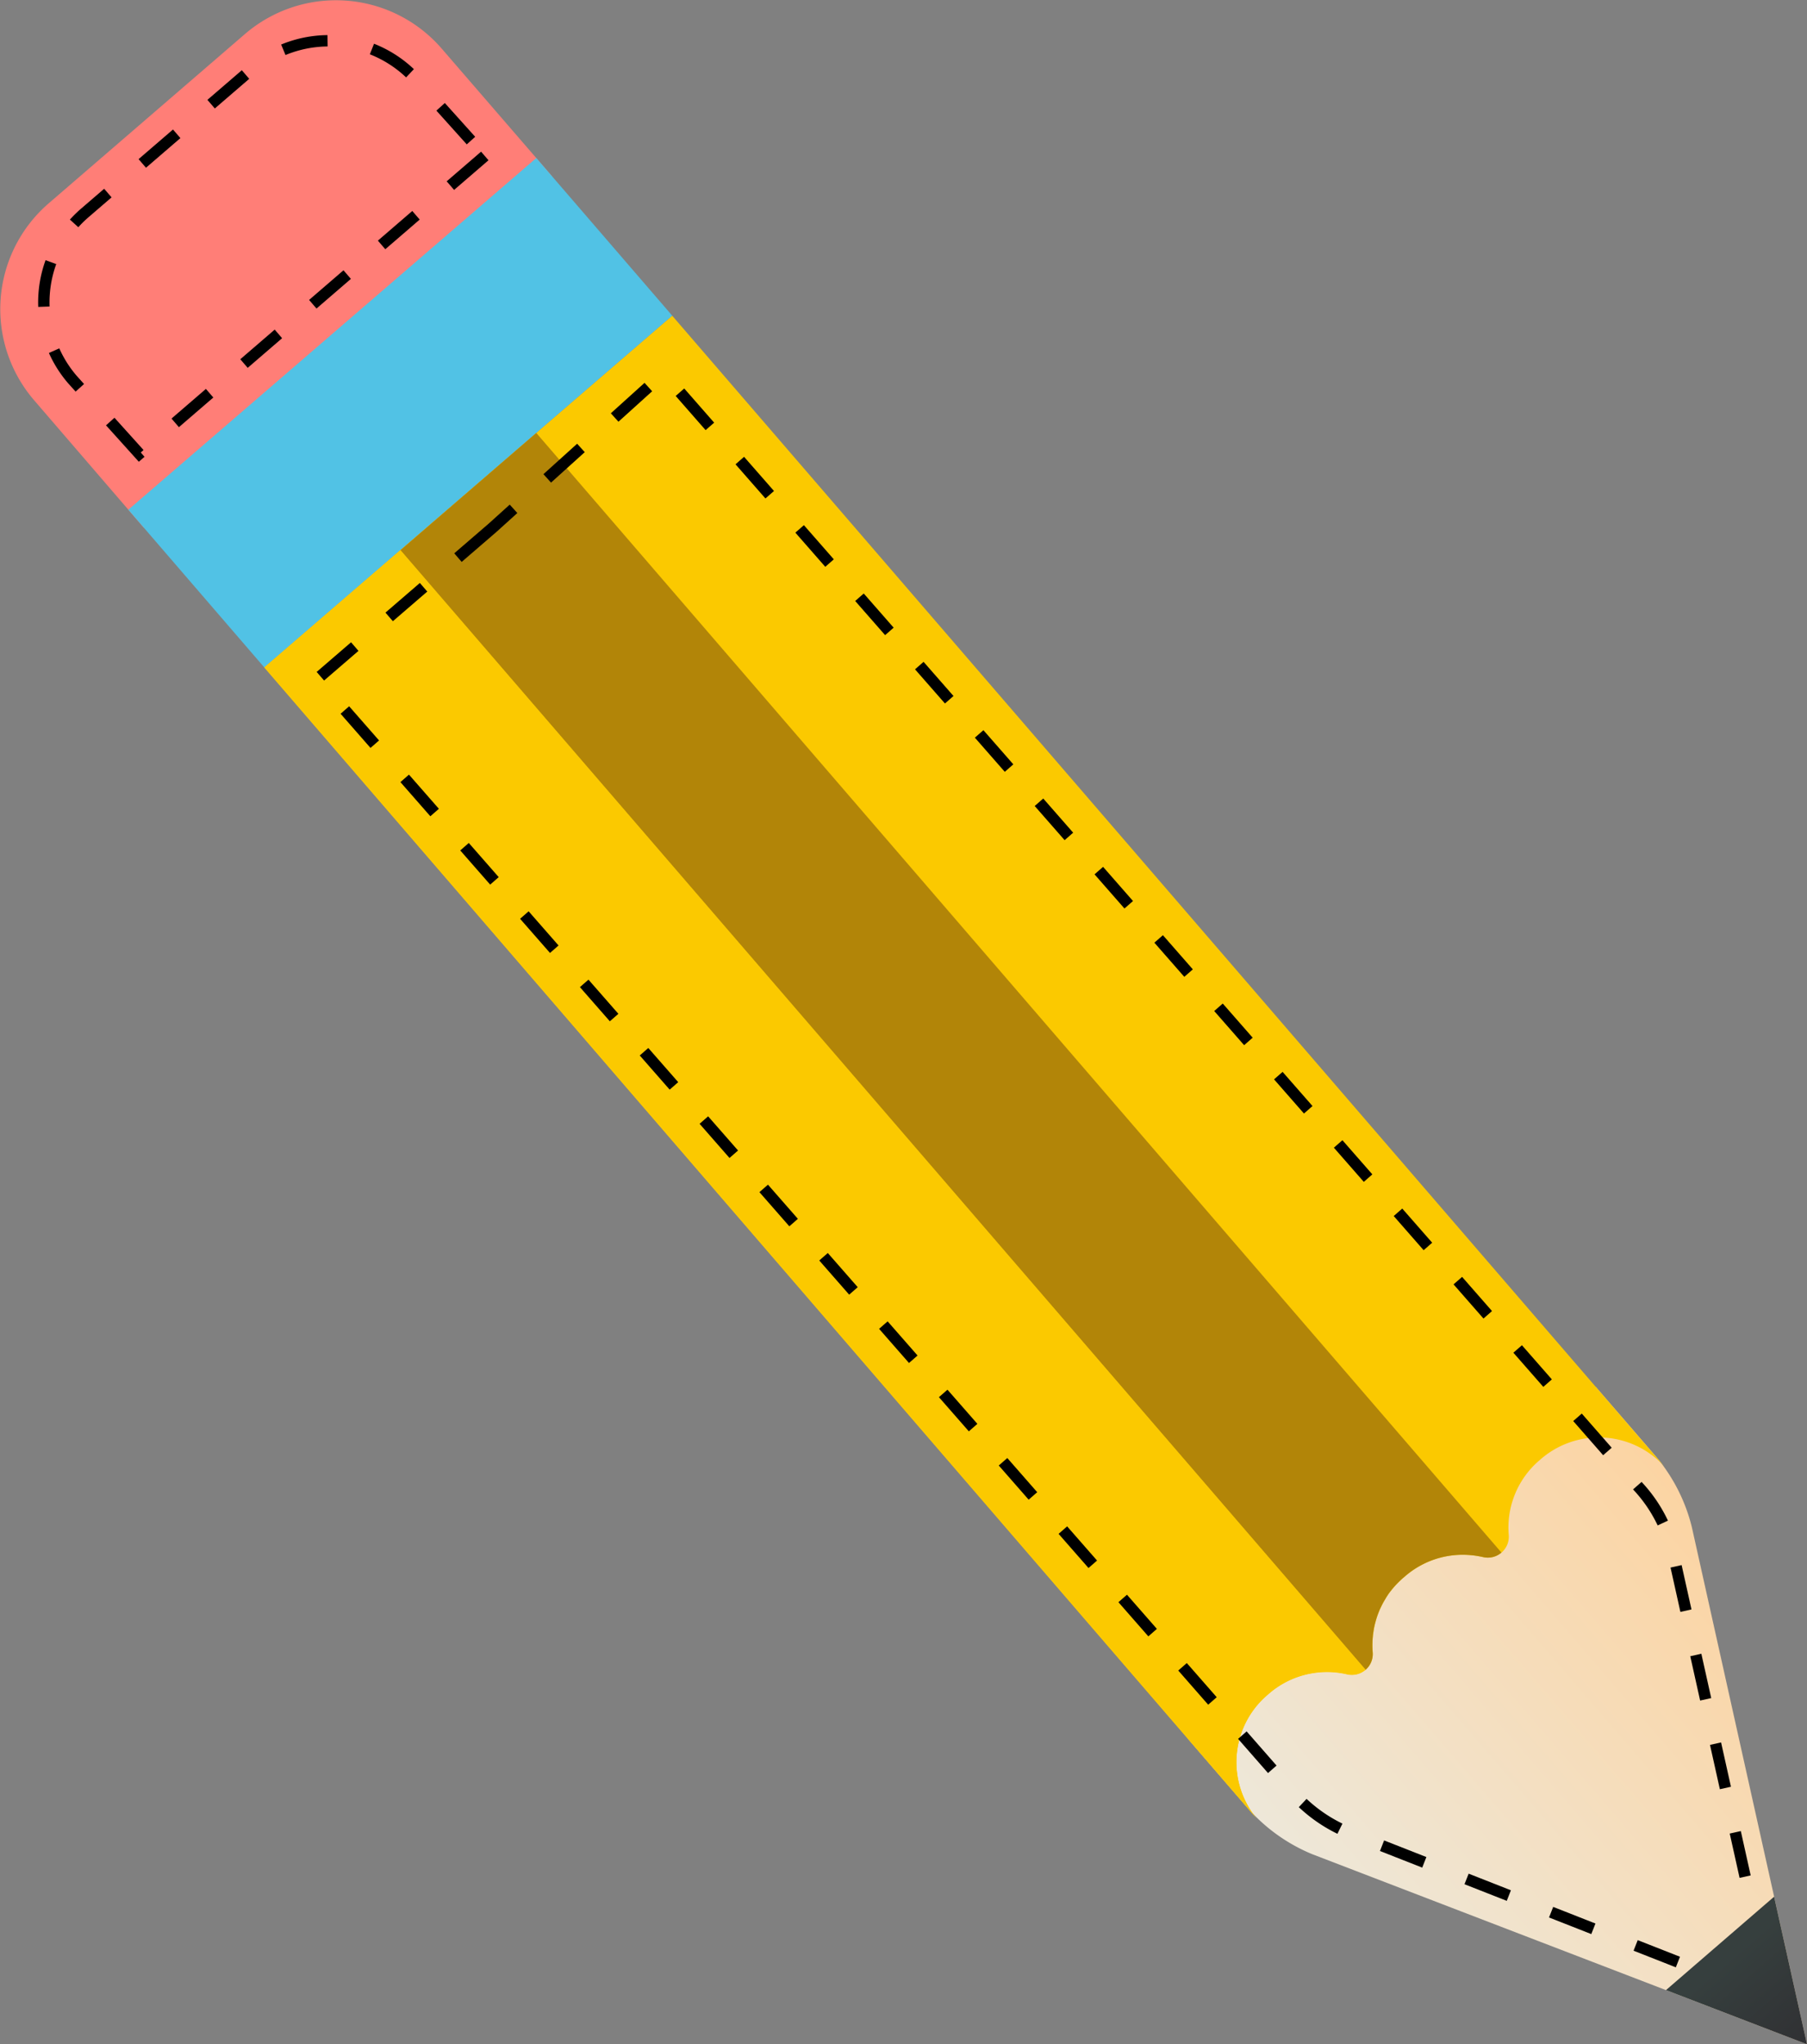 <svg xmlns="http://www.w3.org/2000/svg" xmlns:xlink="http://www.w3.org/1999/xlink" viewBox="0 0 477.44 540.16"><rect x="0" y="0" width="477.44" height="540.16" fill="#808080" stroke="none"/><defs><style>.cls-1{fill:url(#Degradado_sin_nombre_2);}.cls-2{fill:#ff7e77;}.cls-3{fill:#51c2e5;}.cls-4{fill:none;stroke:#000;stroke-miterlimit:10;stroke-width:3px;stroke-dasharray:12;}.cls-5{fill:#fbc900;}.cls-6{fill:#b28508;}.cls-7{fill:url(#Degradado_sin_nombre_12);}</style><linearGradient id="Degradado_sin_nombre_2" x1="-116.92" y1="834.53" x2="-271.01" y2="680.44" gradientTransform="translate(-377.7 218.93) rotate(-85.77) scale(1.07)" gradientUnits="userSpaceOnUse"><stop offset="0" stop-color="#ffcf95"/><stop offset="0.05" stop-color="#fed19a"/><stop offset="1" stop-color="#e8efee"/></linearGradient><linearGradient id="Degradado_sin_nombre_12" x1="-219.11" y1="799.72" x2="-239.92" y2="820.52" gradientTransform="translate(-377.7 218.93) rotate(-85.77) scale(1.07)" gradientUnits="userSpaceOnUse"><stop offset="0" stop-color="#363f3e"/><stop offset="1" stop-color="#303033"/></linearGradient></defs><title>Recurso 10MLCW</title><g id="Capa_2" data-name="Capa 2"><g id="Capa_1-2" data-name="Capa 1"><path class="cls-1" d="M367.71,412.89l-53.9,46.46,15.58,18.06a46,46,0,0,0,17.31,12.51l130.74,50.24L447,403.45a46.05,46.05,0,0,0-9.82-19L421.6,366.42Z"/><path class="cls-2" d="M145.85,46.57,38.06,139.5,9,105.74a36.91,36.91,0,0,1,3.85-52L64.71,9a36.9,36.9,0,0,1,52,3.85Z"/><polygon class="cls-3" points="141.7 41.75 33.91 134.68 69.84 176.36 177.63 83.43 141.7 41.75"/><path class="cls-4" d="M128.09,41.21l-91.28,78.7L19.16,100.32a31.25,31.25,0,0,1,3.26-44.07l44-37.89a31.23,31.23,0,0,1,44.06,3.26Z"/><path class="cls-5" d="M440.16,387.94a23.37,23.37,0,0,0-33-2.44l-.52.45a23.33,23.33,0,0,0-8,19.63,5.54,5.54,0,0,1-6.75,5.85,0,0,0,0,1,0,0c-.46-.11-.92-.19-1.38-.28l-.72-.1c-.5-.08-1-.13-1.52-.17a23.25,23.25,0,0,0-17,5.61l-.53.45c-.31.27-.6.54-.9.82l-.71.71c-.38.38-.72.77-1.05,1.17-.18.21-.37.44-.54.67a11,11,0,0,0-.75,1c-.22.33-.43.65-.63,1a14.6,14.6,0,0,0-.76,1.3c-.2.37-.38.74-.55,1.11a11.14,11.14,0,0,0-.47,1.05,22.52,22.52,0,0,0-.93,2.77,13.13,13.13,0,0,0-.32,1.31c-.1.45-.17.9-.23,1.34s-.13.88-.17,1.35-.07.89-.08,1.33a22.2,22.2,0,0,0,.06,2.71,5.55,5.55,0,0,1-6.78,5.84,23.43,23.43,0,0,0-20.59,5.05l-.53.46a23.36,23.36,0,0,0-2.44,33L69.83,176.36,177.62,83.43Z"/><path class="cls-6" d="M141.7,114.4l255,295.83a5.46,5.46,0,0,1-4.84,1.2s0,0,0,0c-.46-.11-.92-.19-1.38-.28l-.72-.11c-.5-.07-1-.12-1.52-.16a23.25,23.25,0,0,0-17,5.61l-.53.45c-.31.26-.6.54-.89.82s-.49.47-.72.71-.72.77-1.05,1.17a8.33,8.33,0,0,0-.54.67,12.41,12.41,0,0,0-.75,1c-.21.33-.44.65-.63,1s-.53.88-.76,1.31-.38.74-.55,1.11a11.14,11.14,0,0,0-.47,1.05,22,22,0,0,0-.93,2.77c-.12.42-.22.86-.32,1.31s-.17.87-.23,1.34a11.34,11.34,0,0,0-.16,1.35c-.05.45-.07.91-.09,1.33a22.2,22.2,0,0,0,.06,2.71,5.49,5.49,0,0,1-1.9,4.64l-255-295.82Z"/><path class="cls-5" d="M69.84,176.35,332.37,480.87a23.36,23.36,0,0,1,2.44-33l.53-.46a23.43,23.43,0,0,1,20.59-5.05,5.48,5.48,0,0,0,4.87-1.2l-255-295.82Z"/><path class="cls-4" d="M130.09,139.5,83.88,179.34l257.48,294.1a39.49,39.49,0,0,0,14.85,10.73L468.3,528.24,442.21,411a38.18,38.18,0,0,0-9.43-18.26L175.3,98.66Z"/><path class="cls-7" d="M440.18,525.84l37.26,14.32-8.69-39Z"/></g></g></svg>